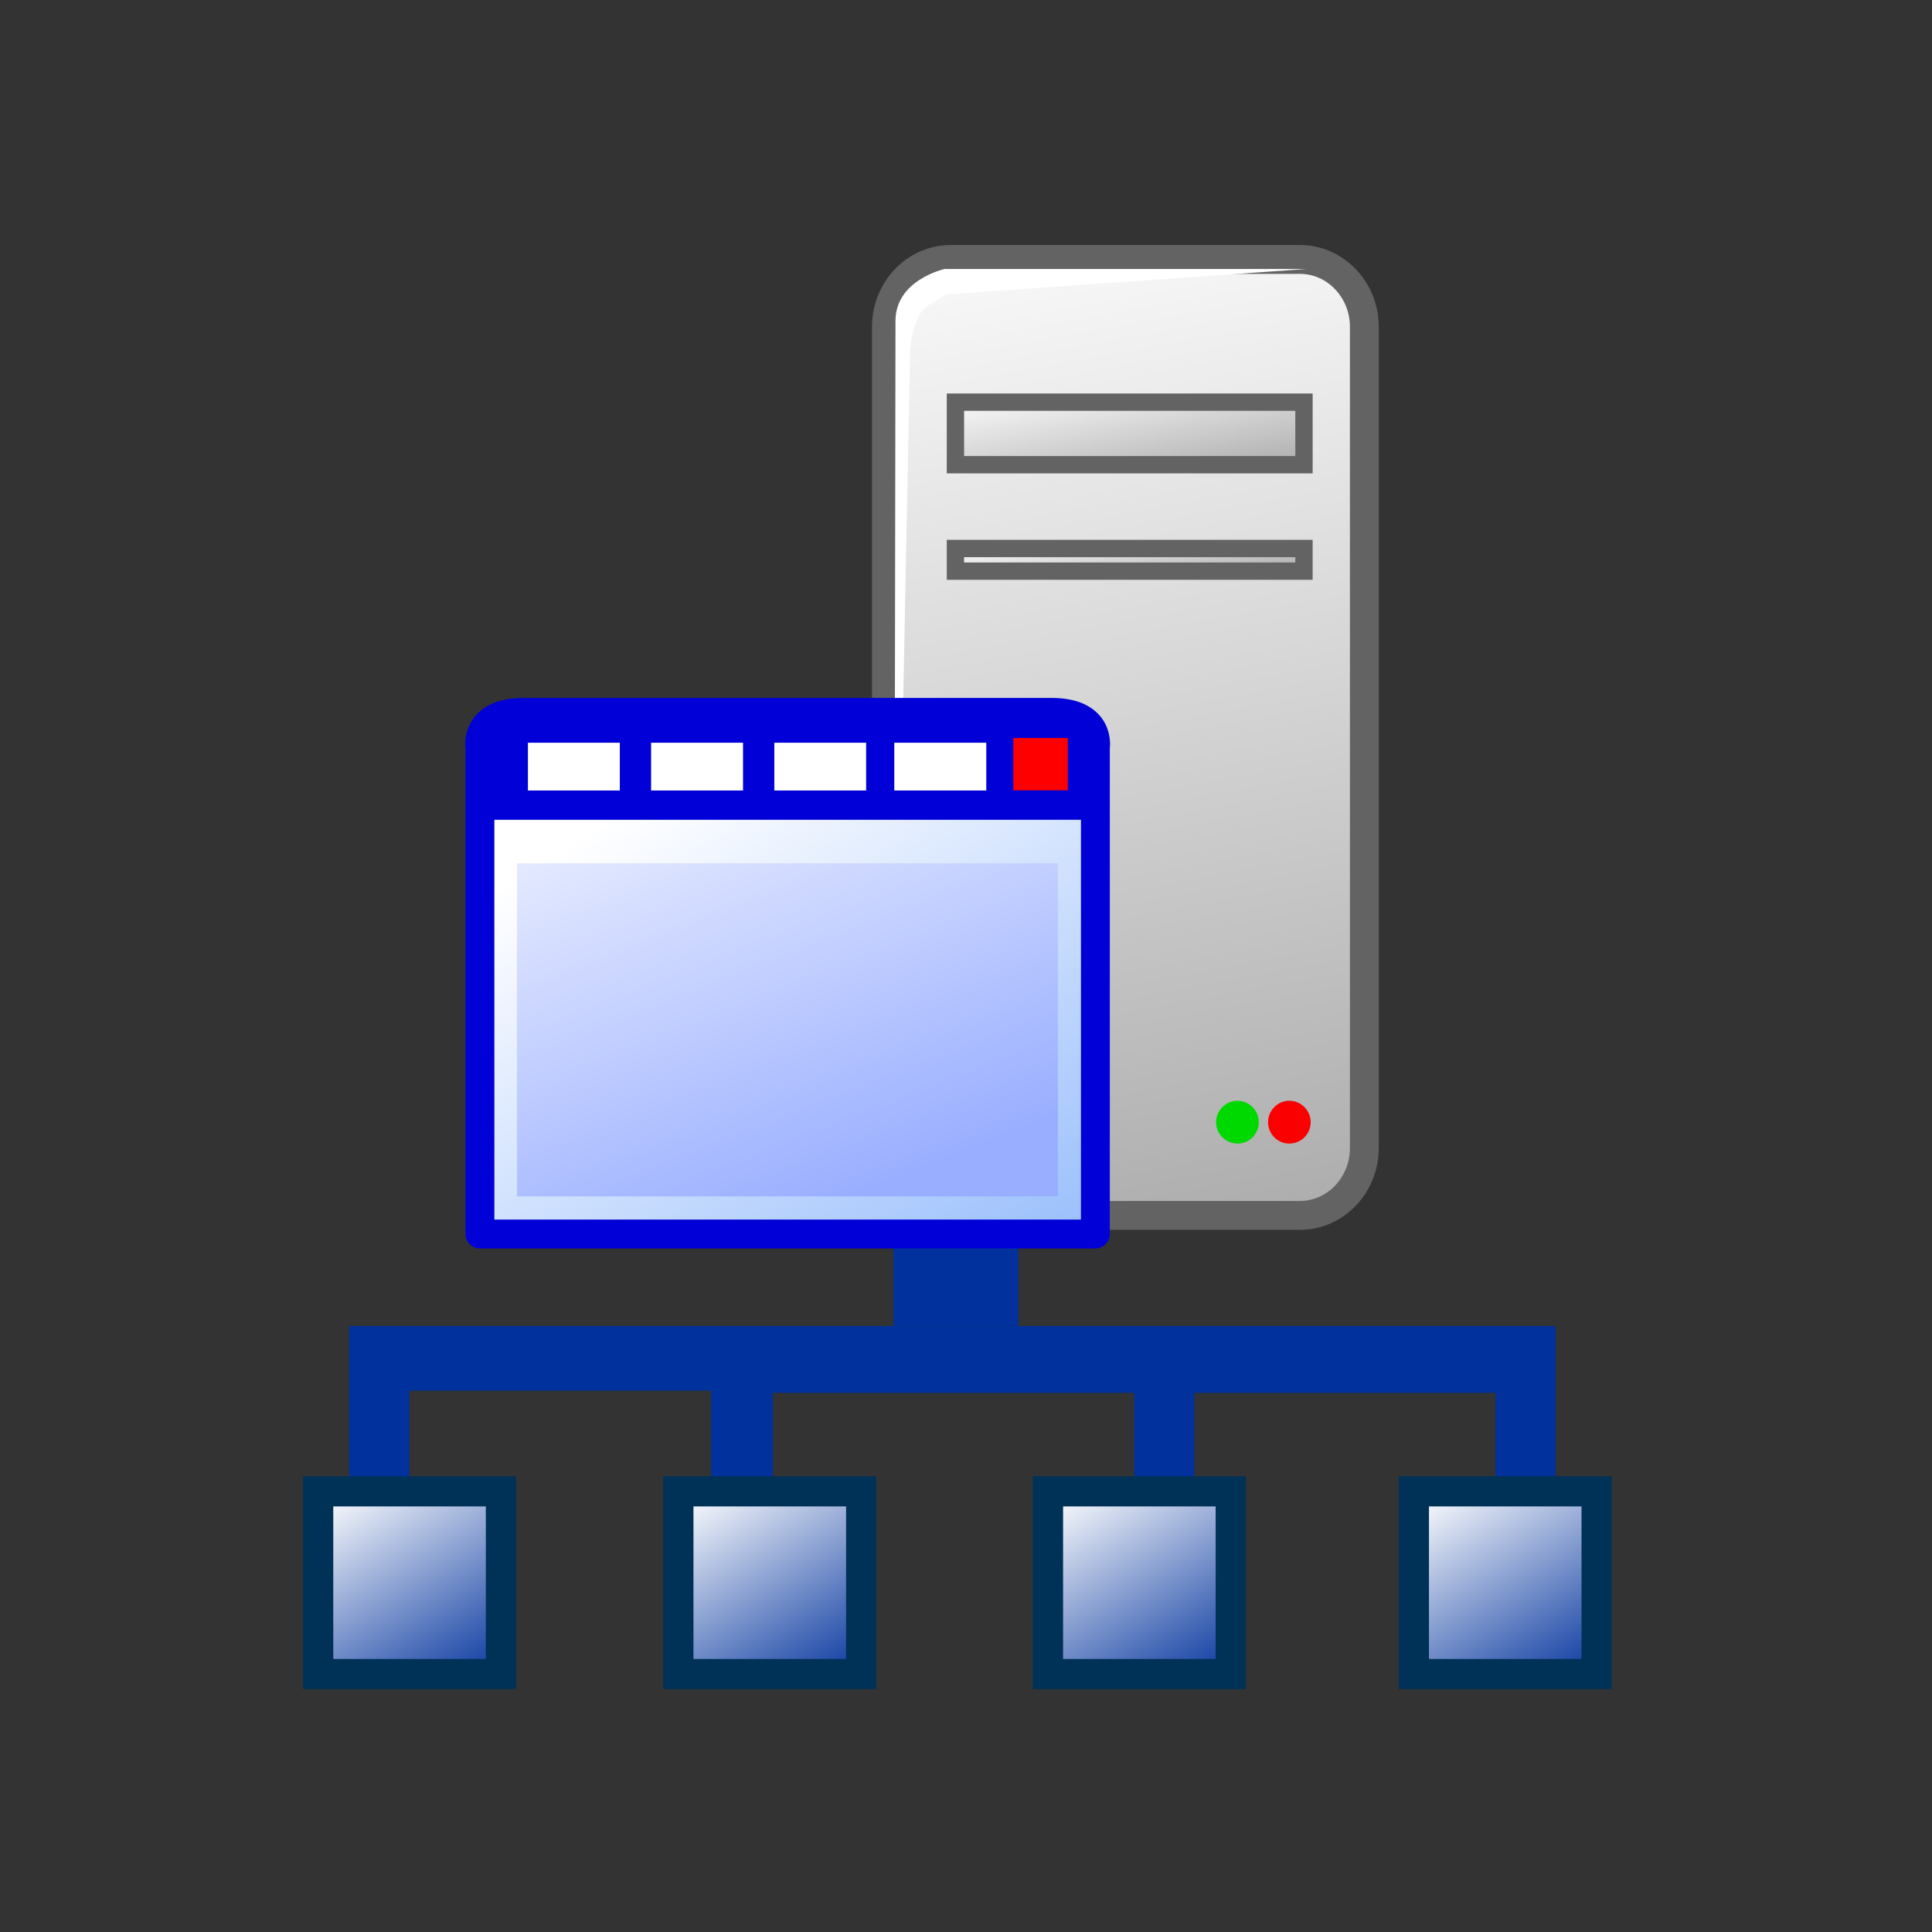 <?xml version="1.0" encoding="utf-8"?>
<!-- Generator: Adobe Illustrator 12.0.0, SVG Export Plug-In  -->
<!DOCTYPE svg PUBLIC "-//W3C//DTD SVG 1.0//EN" "http://www.w3.org/TR/2001/REC-SVG-20010904/DTD/svg10.dtd">
<svg  version="1.0" xmlns="http://www.w3.org/2000/svg" xmlns:xlink="http://www.w3.org/1999/xlink" xmlns:a="http://ns.adobe.com/AdobeSVGViewerExtensions/3.0/"
	 width="32" height="32" viewBox="-5.02 -4.058 32 32" enable-background="new -5.02 -4.058 32 32" xml:space="preserve">
<rect x="-5.02" y="-4.058" width="32" height="32" fill="#333333" stroke="none"/>
<defs>
</defs>
<rect x="9.778" y="15.953" fill="#00319C" width="2.069" height="1.952"/>
<polygon fill="#00319C" points="11.848,17.905 9.778,17.905 0.764,17.905 0.764,21.118 1.761,21.109 1.761,18.975 6.758,18.975 
	6.758,21.006 7.781,21.006 7.781,19.012 13.766,19.012 13.766,21.081 14.762,21.081 14.762,19.012 19.748,19.012 19.748,21.043 
	20.746,21.043 20.746,17.905 "/>
<linearGradient id="XMLID_183_" gradientUnits="userSpaceOnUse" x1="0.718" y1="2.397" x2="2.945" y2="-1.159" gradientTransform="matrix(1 0 0 -1 0 22.884)">
	<stop  offset="0" style="stop-color:#FFFFFF"/>
	<stop  offset="1" style="stop-color:#00319C"/>
</linearGradient>
<rect x="0.25" y="20.643" fill="url(#XMLID_183_)" stroke="#003156" stroke-width="0.5" width="3.027" height="3.027"/>
<linearGradient id="XMLID_184_" gradientUnits="userSpaceOnUse" x1="6.685" y1="2.396" x2="8.911" y2="-1.16" gradientTransform="matrix(1 0 0 -1 0 22.884)">
	<stop  offset="0" style="stop-color:#FFFFFF"/>
	<stop  offset="1" style="stop-color:#00319C"/>
</linearGradient>
<rect x="6.216" y="20.643" fill="url(#XMLID_184_)" stroke="#003156" stroke-width="0.5" width="3.028" height="3.027"/>
<linearGradient id="XMLID_185_" gradientUnits="userSpaceOnUse" x1="12.807" y1="2.396" x2="15.033" y2="-1.16" gradientTransform="matrix(1 0 0 -1 0 22.884)">
	<stop  offset="0" style="stop-color:#FFFFFF"/>
	<stop  offset="1" style="stop-color:#00319C"/>
</linearGradient>
<rect x="12.338" y="20.643" fill="url(#XMLID_185_)" stroke="#003156" stroke-width="0.5" width="3.027" height="3.027"/>
<linearGradient id="XMLID_186_" gradientUnits="userSpaceOnUse" x1="18.867" y1="2.396" x2="21.093" y2="-1.16" gradientTransform="matrix(1 0 0 -1 0 22.884)">
	<stop  offset="0" style="stop-color:#FFFFFF"/>
	<stop  offset="1" style="stop-color:#00319C"/>
</linearGradient>
<rect x="18.398" y="20.643" fill="url(#XMLID_186_)" stroke="#003156" stroke-width="0.5" width="3.027" height="3.027"/>
<linearGradient id="XMLID_187_" gradientUnits="userSpaceOnUse" x1="11.86" y1="24.267" x2="16.208" y2="0.697" gradientTransform="matrix(1 0 0 -1 0 22.884)">
	<stop  offset="0" style="stop-color:#FFFFFF"/>
	<stop  offset="1" style="stop-color:#929292"/>
</linearGradient>
<path fill="url(#XMLID_187_)" stroke="#636364" stroke-width="0.478" d="M17.578,14.956c0,0.617-0.48,1.117-1.068,1.117h-5.78
	c-0.591,0-1.068-0.5-1.068-1.117V1.356c0-0.618,0.478-1.117,1.068-1.117h5.78c0.588,0,1.068,0.5,1.068,1.117V14.956z"/>
<path fill="#FFFFFF" d="M16.623,0.397h-5.996c0,0-0.815,0.177-0.815,0.861c0,0.682-0.021,13.822-0.021,13.822l0.263-13.316
	c0,0,0.019-0.59,0.308-0.771c0.354-0.221,0.31-0.176,0.31-0.176L16.623,0.397z"/>
<linearGradient id="XMLID_188_" gradientUnits="userSpaceOnUse" x1="13.474" y1="20.947" x2="14.013" y2="18.022" gradientTransform="matrix(1 0 0 -1 0 22.884)">
	<stop  offset="0" style="stop-color:#FFFFFF"/>
	<stop  offset="1" style="stop-color:#929292"/>
</linearGradient>
<rect x="10.805" y="2.603" fill="url(#XMLID_188_)" stroke="#636364" stroke-width="0.287" width="5.773" height="1.036"/>
<linearGradient id="XMLID_189_" gradientUnits="userSpaceOnUse" x1="13.542" y1="18.48" x2="13.911" y2="16.477" gradientTransform="matrix(1 0 0 -1 0 22.884)">
	<stop  offset="0" style="stop-color:#FFFFFF"/>
	<stop  offset="1" style="stop-color:#929292"/>
</linearGradient>
<rect x="10.805" y="5.027" fill="url(#XMLID_189_)" stroke="#636364" stroke-width="0.287" width="5.773" height="0.375"/>
<path fill="#FA0000" d="M16.689,14.528c0,0.197-0.158,0.355-0.354,0.355s-0.352-0.158-0.352-0.355c0-0.191,0.156-0.354,0.352-0.354
	S16.689,14.336,16.689,14.528z"/>
<path fill="#00D900" d="M15.83,14.528c0,0.197-0.158,0.355-0.354,0.355c-0.193,0-0.354-0.158-0.354-0.355
	c0-0.191,0.16-0.354,0.354-0.354C15.672,14.174,15.83,14.336,15.83,14.528z"/>
<linearGradient id="XMLID_190_" gradientUnits="userSpaceOnUse" x1="5.977" y1="13.937" x2="11.429" y2="5.159" gradientTransform="matrix(1 0 0 -1 0 22.884)">
	<stop  offset="0" style="stop-color:#FFFFFF"/>
	<stop  offset="1" style="stop-color:#97BDFC"/>
</linearGradient>
<path fill="url(#XMLID_190_)" d="M12.398,7.741c-0.655,0-3.139,0-4.152,0c0,0-0.17,0-0.438,0c-1.014,0-3.497,0-4.152,0
	c-0.827,0-0.727,0.585-0.727,0.585v8.055h4.879h0.438h4.877V8.327C13.123,8.327,13.225,7.741,12.398,7.741z"/>
<path fill="#0000D7" d="M2.942,9.52V8.359c0,0-0.077-0.618,0.886-0.618s8.57,0,8.57,0s0.748-0.084,0.748,0.916
	c0,0.998-0.012,0.863-0.012,0.863H2.942z"/>
<path fill="none" stroke="#0000D7" stroke-width="0.478" stroke-linejoin="round" d="M12.398,7.741c-0.655,0-3.139,0-4.152,0
	c0,0-0.17,0-0.438,0c-1.014,0-3.497,0-4.152,0c-0.827,0-0.727,0.585-0.727,0.585v8.055h4.879h0.438h4.877V8.327
	C13.123,8.327,13.225,7.741,12.398,7.741z"/>
<rect x="11.764" y="8.165" fill="#FF0000" width="0.902" height="0.867"/>
<rect x="9.792" y="8.244" fill="#FFFFFF" width="1.524" height="0.791"/>
<rect x="7.805" y="8.244" fill="#FFFFFF" width="1.521" height="0.791"/>
<rect x="5.764" y="8.244" fill="#FFFFFF" width="1.523" height="0.791"/>
<rect x="3.724" y="8.244" fill="#FFFFFF" width="1.522" height="0.791"/>
<linearGradient id="XMLID_191_" gradientUnits="userSpaceOnUse" x1="5.562" y1="16.181" x2="9.1" y2="7.129" gradientTransform="matrix(1 0 0 -1 0 22.884)">
	<stop  offset="0" style="stop-color:#FFFFFF"/>
	<stop  offset="1" style="stop-color:#99AEFF"/>
</linearGradient>
<rect x="3.543" y="10.241" fill="url(#XMLID_191_)" width="8.959" height="5.517"/>
</svg>
